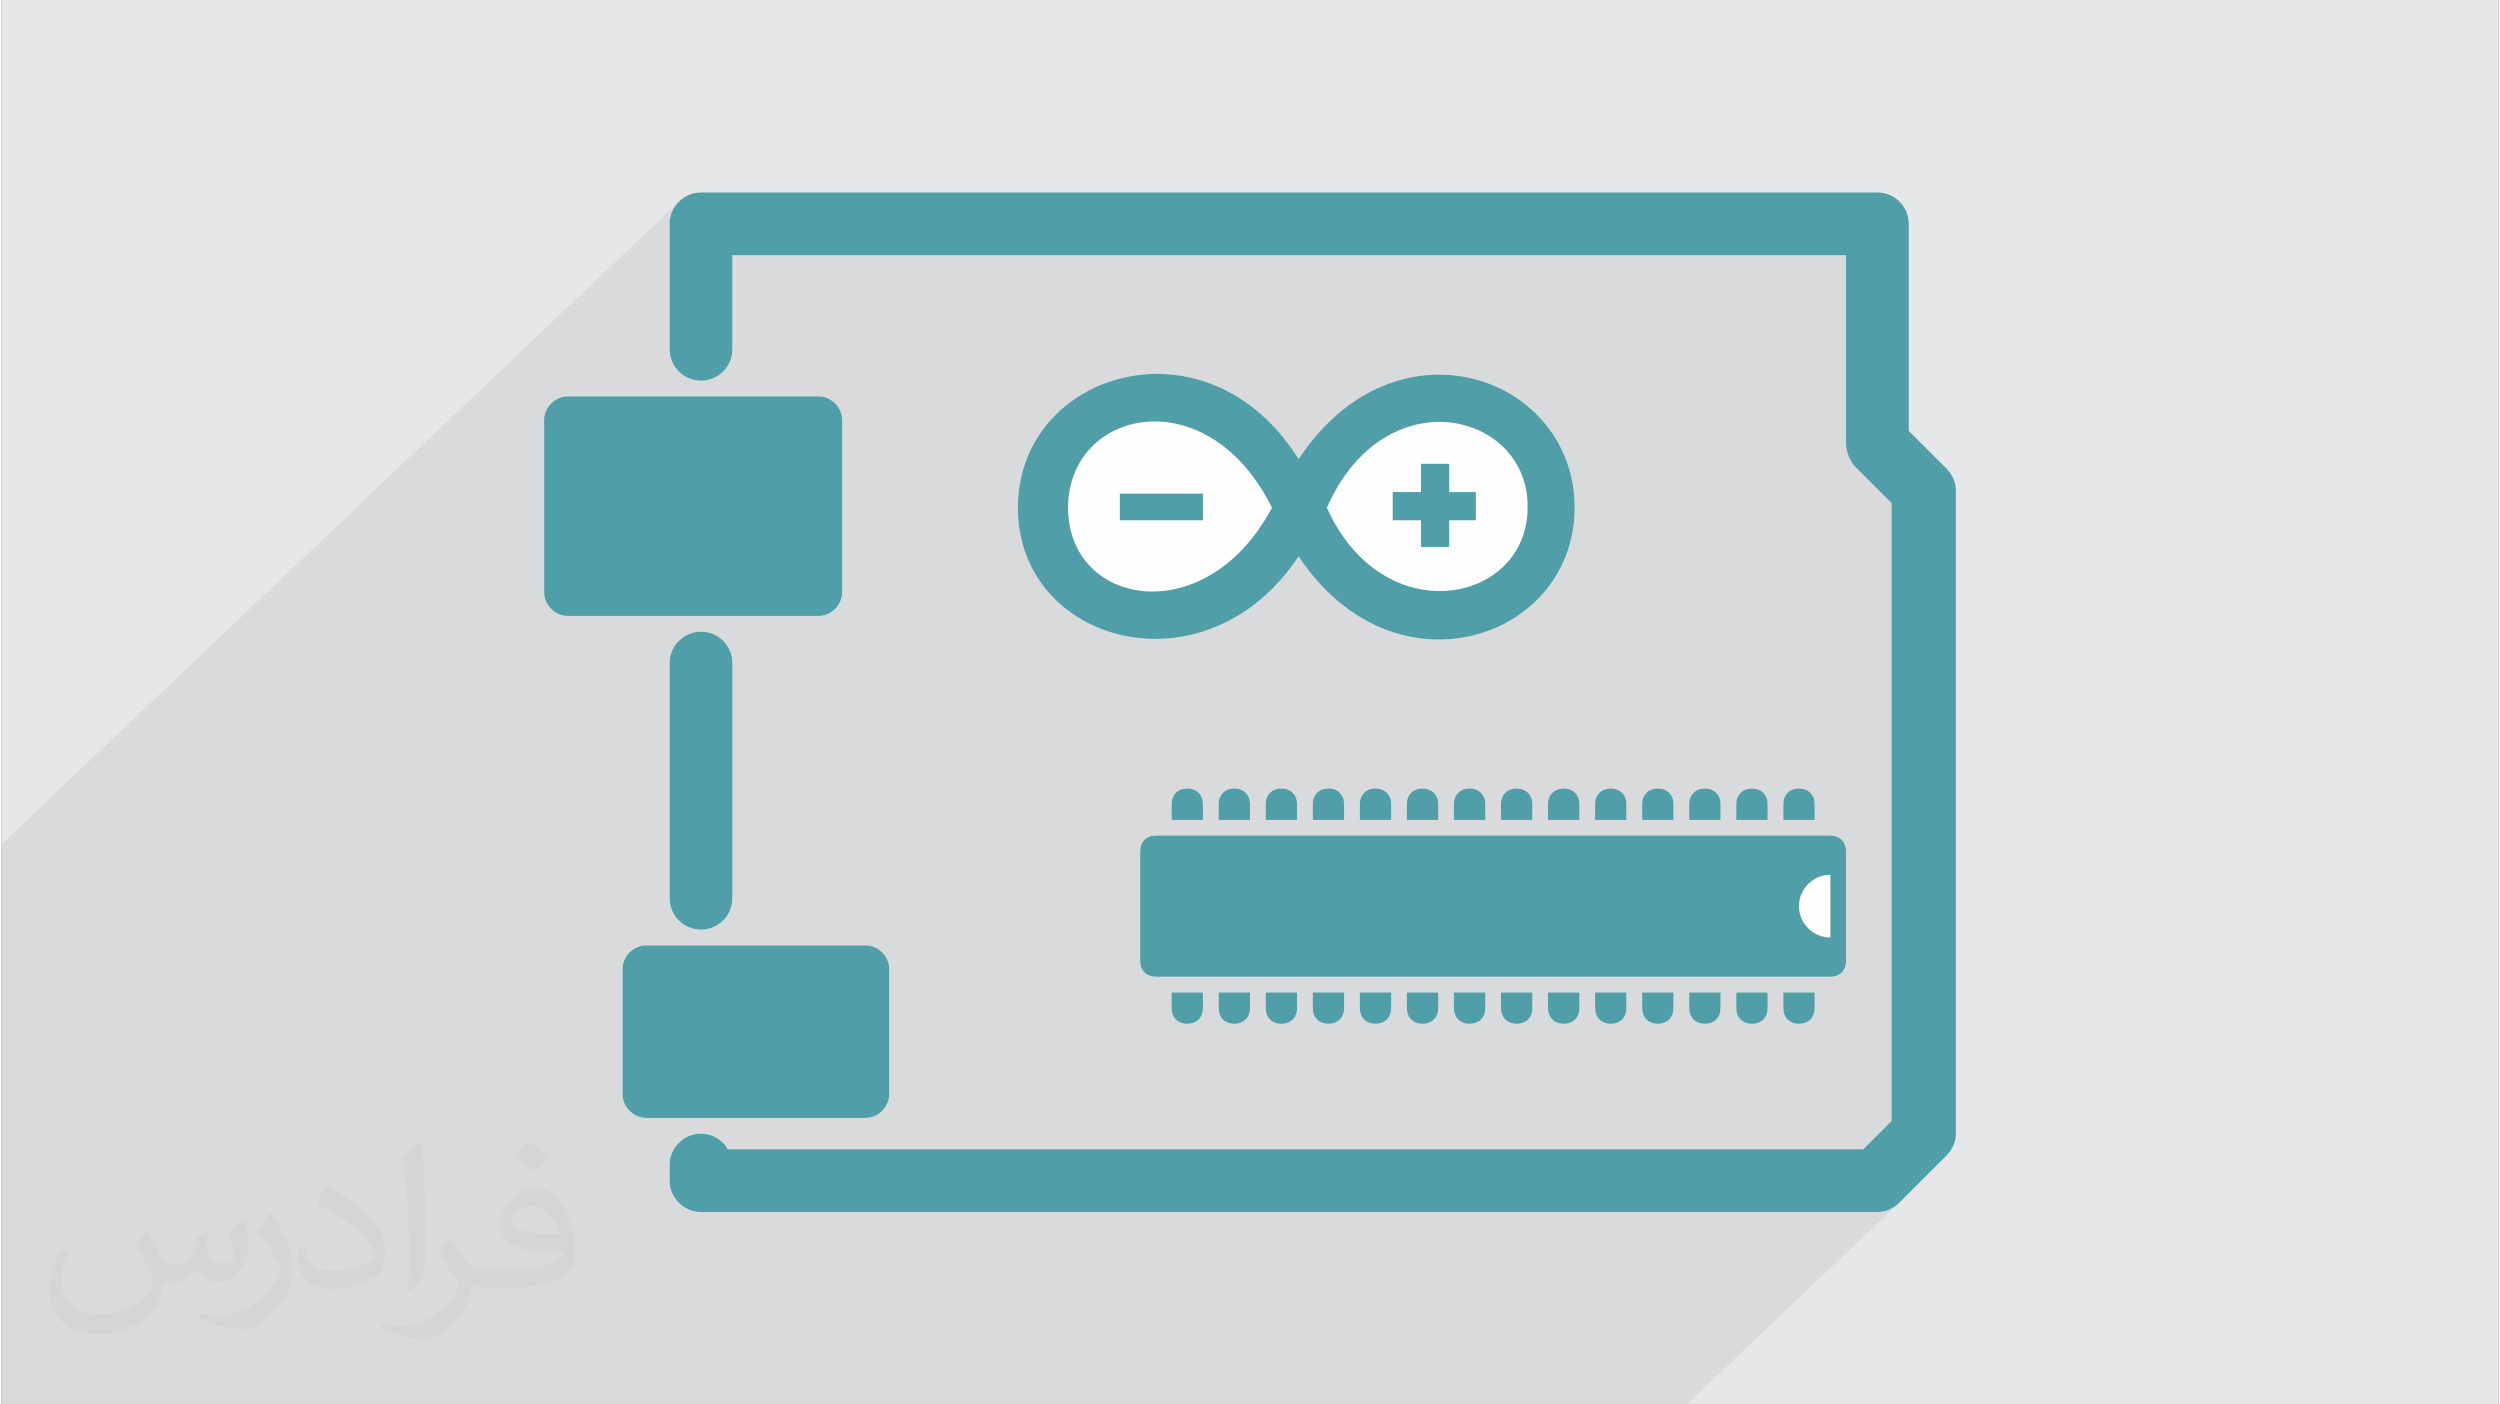 <?xml version="1.0" encoding="UTF-8"?>
<!DOCTYPE svg PUBLIC "-//W3C//DTD SVG 1.0//EN" "http://www.w3.org/TR/2001/REC-SVG-20010904/DTD/svg10.dtd">
<!-- Creator: CorelDRAW 2017 -->
<svg xmlns="http://www.w3.org/2000/svg" xml:space="preserve" width="356px" height="200px" version="1.0" shape-rendering="geometricPrecision" text-rendering="geometricPrecision" image-rendering="optimizeQuality" fill-rule="evenodd" clip-rule="evenodd"
viewBox="0 0 35600 20025"
 xmlns:xlink="http://www.w3.org/1999/xlink">
 <rect x="0" y="0" width="35600" height="20025" fill="#808080" stroke="none"/>
 <g id="Layer_x0020_1">
  <g id="_3020945190720">
   <g>
    <path fill="#E6E7E8" d="M0 0l35600 0 0 20025 -35600 0 0 -20025z"/>
    <path fill="#373435" fill-opacity="0.078" d="M24024 20025l3035 -2878 671 -671 31 -35 27 -36 23 -38 19 -40 15 -40 11 -41 6 -42 2 -41 0 -9170 -2 -42 -6 -41 -11 -41 -15 -41 -19 -39 -23 -38 -27 -36 -31 -35 -537 -536 0 -2953 -9 -89 -26 -84 -42 -76 -54 -66 -67 -55 -76 -42 -83 -26 -90 -9 -16773 0 -90 9 -84 26 -76 42 -66 55 -1 0 1 -1 -9657 9161 0 7989 24024 0z"/>
    <g>
     <path fill="#FEFEFE" d="M26746 17281l-16773 0c-246,0 -448,-202 -448,-448l0 -223c0,-246 202,-447 448,-447 156,0 313,89 380,223l16191 0 403 -402 0 -8812 -537 -537c-67,-89 -112,-201 -112,-313l0 -2683 -15878 0 0 1341c0,247 -201,448 -447,448 -246,0 -448,-201 -448,-448l0 -1789c0,-246 202,-447 448,-447l16773 0c246,0 447,201 447,447l0 2953 537 536c89,90 134,201 134,313l0 9170c0,111 -45,223 -134,313l-671 671c-90,89 -201,134 -313,134zm-16773 -4026c-246,0 -448,-201 -448,-447l0 -3355c0,-246 202,-447 448,-447 246,0 447,201 447,447l0 3355c0,246 -201,447 -447,447zm1677 -4473l-3578 0c-179,0 -336,-156 -336,-335l0 -2460c0,-179 157,-336 336,-336l3578 0c179,0 335,157 335,336l0 2460c0,179 -156,335 -335,335zm671 7157l-3131 0c-179,0 -336,-157 -336,-336l0 -1789c0,-178 157,-335 336,-335l3131 0c179,0 335,157 335,335l0 1789c0,179 -156,336 -335,336zm5255 -4697c-134,0 -223,90 -223,224l0 224 447 0 0 -224c0,-134 -89,-224 -224,-224zm-671 0c-134,0 -223,90 -223,224l0 224 447 0 0 -224c0,-134 -89,-224 -224,-224zm1342 0c-134,0 -223,90 -223,224l0 224 447 0 0 -224c0,-134 -90,-224 -224,-224zm671 0c-134,0 -223,90 -223,224l0 224 447 0 0 -224c0,-134 -90,-224 -224,-224zm671 0c-134,0 -223,90 -223,224l0 224 447 0 0 -224c0,-134 -90,-224 -224,-224zm671 0c-134,0 -224,90 -224,224l0 224 448 0 0 -224c0,-134 -90,-224 -224,-224zm671 0c-134,0 -224,90 -224,224l0 224 448 0 0 -224c0,-134 -90,-224 -224,-224zm671 0c-134,0 -224,90 -224,224l0 224 448 0 0 -224c0,-134 -90,-224 -224,-224zm671 0c-134,0 -224,90 -224,224l0 224 448 0 0 -224c0,-134 -90,-224 -224,-224zm671 0c-134,0 -224,90 -224,224l0 224 447 0 0 -224c0,-134 -89,-224 -223,-224zm671 0c-134,0 -224,90 -224,224l0 224 447 0 0 -224c0,-134 -89,-224 -223,-224zm671 0c-135,0 -224,90 -224,224l0 224 447 0 0 -224c0,-134 -89,-224 -223,-224zm671 0c-135,0 -224,90 -224,224l0 224 447 0 0 -224c0,-134 -89,-224 -223,-224zm670 0c-134,0 -223,90 -223,224l0 224 447 0 0 -224c0,-134 -89,-224 -224,-224zm-670 3355c134,0 223,-89 223,-224l0 -223 -447 0 0 223c0,135 89,224 224,224zm670 0c135,0 224,-89 224,-224l0 -223 -447 0 0 223c0,135 89,224 223,224zm-1341 0c134,0 223,-89 223,-224l0 -223 -447 0 0 223c0,135 89,224 224,224zm-671 0c134,0 223,-89 223,-224l0 -223 -447 0 0 223c0,135 90,224 224,224zm-671 0c134,0 223,-89 223,-224l0 -223 -447 0 0 223c0,135 90,224 224,224zm-671 0c134,0 224,-89 224,-224l0 -223 -448 0 0 223c0,135 90,224 224,224zm-671 0c134,0 224,-89 224,-224l0 -223 -448 0 0 223c0,135 90,224 224,224zm-671 0c134,0 224,-89 224,-224l0 -223 -448 0 0 223c0,135 90,224 224,224zm-671 0c134,0 224,-89 224,-224l0 -223 -448 0 0 223c0,135 90,224 224,224zm-671 0c134,0 224,-89 224,-224l0 -223 -447 0 0 223c0,135 89,224 223,224zm-671 0c134,0 224,-89 224,-224l0 -223 -447 0 0 223c0,135 89,224 223,224zm-671 0c134,0 224,-89 224,-224l0 -223 -447 0 0 223c0,135 89,224 223,224zm-671 0c135,0 224,-89 224,-224l0 -223 -447 0 0 223c0,135 89,224 223,224zm-671 0c135,0 224,-89 224,-224l0 -223 -447 0 0 223c0,135 89,224 223,224zm9170 -2684l-9617 0c-134,0 -223,90 -223,224l0 1566c0,134 89,223 223,223l9617 0c134,0 223,-89 223,-223l0 -1566c0,-134 -89,-224 -223,-224zm-11585 -4674c0,1946 2684,2684 4003,694 1364,2057 3936,1185 3936,-694 0,-1878 -2549,-2795 -3936,-693 -1297,-2080 -4003,-1252 -4003,693l0 0z"/>
     <g>
      <path fill="#509FA8" d="M26746 17281l-16773 0c-246,0 -448,-202 -448,-448l0 -223c0,-246 202,-447 448,-447 156,0 313,89 380,223l16191 0 403 -402 0 -8812 -537 -537c-67,-89 -112,-201 -112,-313l0 -2683 -15878 0 0 1342c0,246 -201,447 -447,447 -246,0 -448,-201 -448,-447l0 -1790c0,-246 202,-447 448,-447l16773 0c246,0 447,201 447,447l0 2953 537 536c89,90 134,201 134,313l0 9170c0,111 -45,223 -134,313l-671 671c-90,89 -201,134 -313,134z"/>
      <path fill="#509FA8" d="M9973 13255c-246,0 -448,-201 -448,-447l0 -3355c0,-246 202,-447 448,-447 246,0 447,201 447,447l0 3355c0,246 -201,447 -447,447z"/>
      <path fill="#509FA8" d="M11650 8782l-3578 0c-179,0 -336,-156 -336,-335l0 -2460c0,-179 157,-336 336,-336l3578 0c179,0 335,157 335,336l0 2460c0,179 -156,335 -335,335z"/>
      <path fill="#509FA8" d="M12321 15939l-3131 0c-179,0 -336,-157 -336,-336l0 -1789c0,-179 157,-335 336,-335l3131 0c179,0 335,156 335,335l0 1789c0,179 -156,336 -335,336z"/>
      <path fill="#509FA8" d="M17576 11242c-134,0 -223,90 -223,224l0 224 447 0 0 -224c0,-134 -89,-224 -224,-224z"/>
      <path fill="#509FA8" d="M16905 11242c-134,0 -223,90 -223,224l0 224 447 0 0 -224c0,-134 -89,-224 -224,-224z"/>
      <path fill="#509FA8" d="M18247 11242c-134,0 -223,90 -223,224l0 224 447 0 0 -224c0,-134 -90,-224 -224,-224z"/>
      <path fill="#509FA8" d="M18918 11242c-134,0 -223,90 -223,224l0 224 447 0 0 -224c0,-134 -90,-224 -224,-224z"/>
      <path fill="#509FA8" d="M19589 11242c-134,0 -223,90 -223,224l0 224 447 0 0 -224c0,-134 -90,-224 -224,-224z"/>
      <path fill="#509FA8" d="M20260 11242c-134,0 -224,90 -224,224l0 224 448 0 0 -224c0,-134 -90,-224 -224,-224z"/>
      <path fill="#509FA8" d="M20931 11242c-134,0 -224,90 -224,224l0 224 448 0 0 -224c0,-134 -90,-224 -224,-224z"/>
      <path fill="#509FA8" d="M21602 11242c-134,0 -224,90 -224,224l0 224 448 0 0 -224c0,-134 -90,-224 -224,-224z"/>
      <path fill="#509FA8" d="M22273 11242c-134,0 -224,90 -224,224l0 224 448 0 0 -224c0,-134 -90,-224 -224,-224z"/>
      <path fill="#509FA8" d="M22944 11242c-134,0 -224,90 -224,224l0 224 447 0 0 -224c0,-134 -89,-224 -223,-224z"/>
      <path fill="#509FA8" d="M23615 11242c-134,0 -224,90 -224,224l0 224 447 0 0 -224c0,-134 -89,-224 -223,-224z"/>
      <path fill="#509FA8" d="M24286 11242c-135,0 -224,90 -224,224l0 224 447 0 0 -224c0,-134 -89,-224 -223,-224z"/>
      <path fill="#509FA8" d="M24957 11242c-135,0 -224,90 -224,224l0 224 447 0 0 -224c0,-134 -89,-224 -223,-224z"/>
      <path fill="#509FA8" d="M25627 11242c-134,0 -223,90 -223,224l0 224 447 0 0 -224c0,-134 -89,-224 -224,-224z"/>
      <path fill="#509FA8" d="M24957 14597c134,0 223,-89 223,-224l0 -223 -447 0 0 223c0,135 89,224 224,224z"/>
      <path fill="#509FA8" d="M25627 14597c135,0 224,-89 224,-224l0 -223 -447 0 0 223c0,135 89,224 223,224z"/>
      <path fill="#509FA8" d="M24286 14597c134,0 223,-89 223,-224l0 -223 -447 0 0 223c0,135 89,224 224,224z"/>
      <path fill="#509FA8" d="M23615 14597c134,0 223,-89 223,-224l0 -223 -447 0 0 223c0,135 90,224 224,224z"/>
      <path fill="#509FA8" d="M22944 14597c134,0 223,-89 223,-224l0 -223 -447 0 0 223c0,135 90,224 224,224z"/>
      <path fill="#509FA8" d="M22273 14597c134,0 224,-89 224,-224l0 -223 -448 0 0 223c0,135 90,224 224,224z"/>
      <path fill="#509FA8" d="M21602 14597c134,0 224,-89 224,-224l0 -223 -448 0 0 223c0,135 90,224 224,224z"/>
      <path fill="#509FA8" d="M20931 14597c134,0 224,-89 224,-224l0 -223 -448 0 0 223c0,135 90,224 224,224z"/>
      <path fill="#509FA8" d="M20260 14597c134,0 224,-89 224,-224l0 -223 -448 0 0 223c0,135 90,224 224,224z"/>
      <path fill="#509FA8" d="M19589 14597c134,0 224,-89 224,-224l0 -223 -447 0 0 223c0,135 89,224 223,224z"/>
      <path fill="#509FA8" d="M18918 14597c134,0 224,-89 224,-224l0 -223 -447 0 0 223c0,135 89,224 223,224z"/>
      <path fill="#509FA8" d="M18247 14597c134,0 224,-89 224,-224l0 -223 -447 0 0 223c0,135 89,224 223,224z"/>
      <path fill="#509FA8" d="M17576 14597c135,0 224,-89 224,-224l0 -223 -447 0 0 223c0,135 89,224 223,224z"/>
      <path fill="#509FA8" d="M16905 14597c135,0 224,-89 224,-224l0 -223 -447 0 0 223c0,135 89,224 223,224z"/>
      <path fill="#509FA8" d="M26075 11913l-9617 0c-134,0 -224,90 -224,224l0 1566c0,134 90,223 224,223l9617 0c134,0 223,-89 223,-223l0 -1566c0,-134 -89,-224 -223,-224zm0 1454c-246,0 -448,-201 -448,-447 0,-246 202,-448 448,-448l0 895z"/>
      <path fill="#509FA8" d="M14490 7239c0,1946 2684,2684 4003,694 1364,2057 3936,1185 3936,-694 0,-1878 -2549,-2795 -3936,-693 -1297,-2080 -4003,-1252 -4003,693l0 0zm716 0c0,-1409 1990,-1856 2907,0 -939,1767 -2907,1409 -2907,0l0 0zm3690 0c827,-1878 2885,-1364 2862,0 0,1365 -2057,1789 -2862,0z"/>
      <rect fill="#509FA8" x="15944" y="7038" width="1185" height="380"/>
      <path fill="#509FA8" d="M20238 7418l-403 0 0 -402 403 0 0 -403 402 0 0 403 380 0 0 402 -380 0 0 380 -402 0 0 -380z"/>
     </g>
    </g>
   </g>
   <path fill="#373435" fill-opacity="0.031" d="M2082 17547c68,103 112,202 155,312 32,64 49,183 199,183 44,0 107,-14 163,-45 63,-33 111,-83 136,-159l60 -202 146 -72 10 10c-20,76 -25,149 -25,206 0,169 146,233 262,233 68,0 129,-33 129,-95 0,-80 -34,-216 -78,-338 68,-68 136,-136 214,-191l12 6c34,144 53,286 53,381 0,93 -41,196 -75,264 -70,132 -194,237 -344,237 -114,0 -241,-57 -328,-163l-5 0c-82,102 -209,194 -412,194l-63 0c-10,134 -39,229 -83,314 -121,237 -480,404 -818,404 -470,0 -706,-272 -706,-633 0,-223 73,-431 185,-578l92 38c-70,134 -117,261 -117,385 0,338 275,499 592,499 294,0 658,-187 724,-404 -25,-237 -114,-349 -250,-565 41,-72 94,-144 160,-221l12 0zm5421 -1274c99,62 196,136 291,220 -53,75 -119,143 -201,203 -95,-77 -190,-143 -287,-213 66,-74 131,-146 197,-210zm51 926c-160,0 -291,105 -291,183 0,167 320,219 703,217 -48,-196 -216,-400 -412,-400zm-359 895c208,0 390,-6 529,-41 155,-40 286,-118 286,-172 0,-14 0,-31 -5,-45 -87,8 -187,8 -274,8 -282,0 -498,-64 -583,-222 -21,-44 -36,-93 -36,-149 0,-153 66,-303 182,-406 97,-85 204,-138 313,-138 197,0 354,158 464,408 60,136 101,293 101,491 0,132 -36,243 -118,326 -153,148 -435,204 -867,204l-196 0 0 0 -51 0c-107,0 -184,-19 -245,-66l-10 0c3,25 5,49 5,72 0,97 -32,221 -97,320 -192,286 -400,410 -580,410 -182,0 -405,-70 -606,-161l36 -70c65,27 155,45 279,45 325,0 752,-313 805,-618 -12,-25 -34,-58 -65,-93 -95,-113 -155,-208 -211,-307 48,-95 92,-171 133,-240l17 -2c139,283 265,446 546,446l44 0 0 0 204 0zm-1408 299c24,-130 26,-276 26,-413l0 -202c0,-377 -48,-926 -87,-1283 68,-74 163,-160 238,-218l22 6c51,450 63,971 63,1452 0,126 -5,249 -17,340 -7,114 -73,200 -214,332l-31 -14zm-1449 -596c7,177 94,317 398,317 189,0 349,-49 526,-134 32,-14 49,-33 49,-49 0,-111 -85,-258 -228,-392 -139,-126 -323,-237 -495,-311 -59,-25 -78,-52 -78,-77 0,-51 68,-158 124,-235l19 -2c197,103 417,256 580,427 148,157 240,316 240,489 0,128 -39,249 -102,361 -216,109 -446,192 -674,192 -277,0 -466,-130 -466,-436 0,-33 0,-84 12,-150l95 0zm-501 -503l172 278c63,103 122,215 122,392l0 227c0,183 -117,379 -306,573 -148,132 -279,188 -400,188 -180,0 -386,-56 -624,-159l27 -70c75,20 162,37 269,37 342,-2 692,-252 852,-557 19,-35 26,-68 26,-91 0,-35 -19,-74 -34,-109 -87,-165 -184,-315 -291,-454 56,-88 112,-173 173,-257l14 2z"/>
  </g>
 </g>
</svg>
